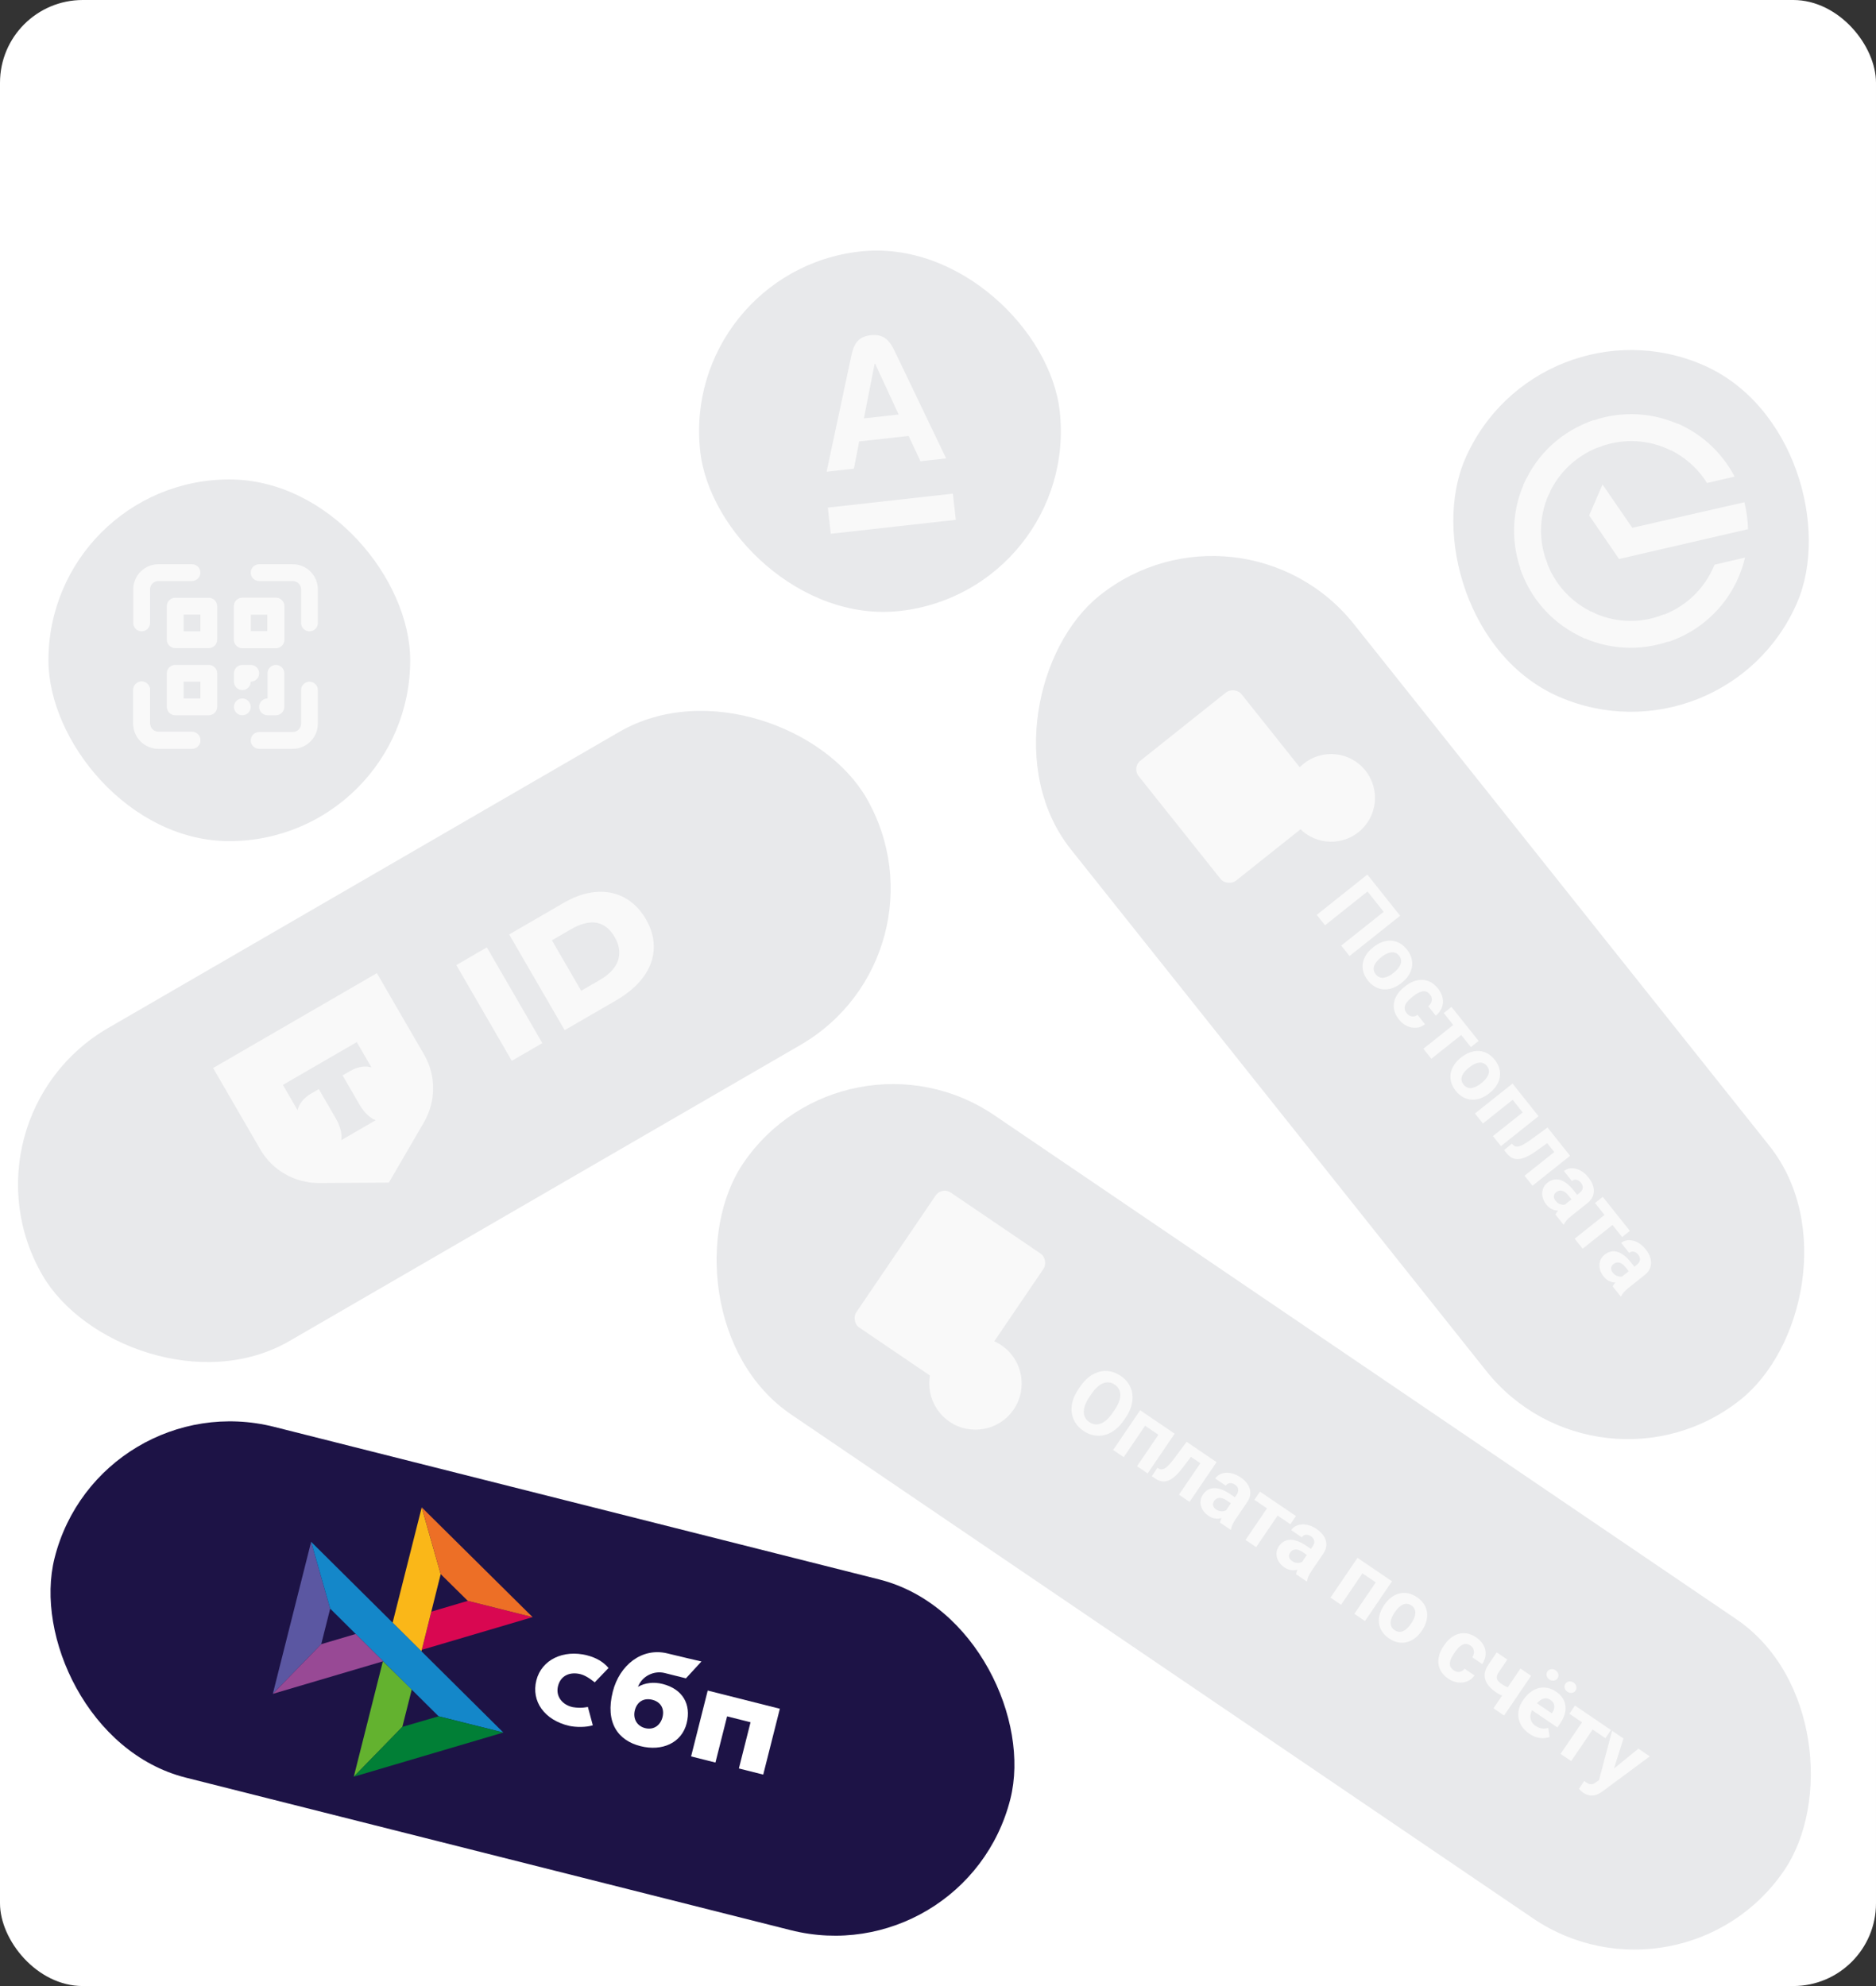 <svg width="544" height="576" viewBox="0 0 544 576" fill="none" xmlns="http://www.w3.org/2000/svg">
<rect x="0" y="0" width="544" height="576" fill="#333333" stroke="none"/>
<g clip-path="url(#clip0_1580_92685)">
<rect width="544" height="576" rx="24" fill="white"/>
<rect x="359.948" y="140" width="298.22" height="104.9" rx="52.45" transform="rotate(51.471 359.948 140)" fill="#E8E9EB"/>
<rect width="44.505" height="38.147" rx="3.179" transform="matrix(-0.623 -0.782 -0.782 0.623 385.75 233.639)" fill="#F9F9F9"/>
<path fill-rule="evenodd" clip-rule="evenodd" d="M357.635 205.075L379.569 232.622C379.749 232.848 379.697 233.19 379.451 233.386L357.07 251.207C356.825 251.403 356.48 251.377 356.299 251.151L334.365 223.604C334.185 223.378 334.237 223.036 334.483 222.841L356.864 205.019C357.109 204.824 357.454 204.849 357.635 205.075ZM380.368 231.986C380.873 232.619 380.726 233.577 380.039 234.123L357.657 251.945C356.971 252.492 356.005 252.421 355.5 251.788L333.566 224.241C333.061 223.607 333.208 222.65 333.895 222.103L356.277 204.281C356.963 203.734 357.929 203.805 358.434 204.439L380.368 231.986Z" fill="#F9F9F9"/>
<path fill-rule="evenodd" clip-rule="evenodd" d="M358.69 234.663C359.695 234.461 360.669 234.024 361.526 233.341C364.105 231.288 364.756 227.71 363.216 224.916L360.254 227.275C360.59 228.412 360.229 229.691 359.244 230.475C359.036 230.641 358.813 230.774 358.581 230.877L358.69 234.663ZM356.44 234.727L356.33 230.942C355.833 230.758 355.379 230.441 355.025 229.997C354.672 229.553 354.465 229.04 354.397 228.516L350.733 227.561C350.593 229.199 351.055 230.892 352.16 232.279C353.265 233.667 354.811 234.496 356.44 234.727ZM351.299 225.382C351.72 224.447 352.365 223.596 353.222 222.913C355.802 220.859 359.436 221.027 361.813 223.154L358.852 225.512C357.818 224.928 356.49 224.993 355.504 225.778C355.295 225.944 355.115 226.132 354.963 226.336L351.299 225.382ZM350.328 233.738C353.426 237.629 359.093 238.272 362.984 235.173C366.876 232.075 367.519 226.408 364.42 222.517C361.321 218.625 355.655 217.983 351.763 221.081C347.872 224.18 347.229 229.846 350.328 233.738Z" fill="#F9F9F9"/>
<rect x="352.8" y="205.017" width="4.768" height="3.179" rx="0.795" transform="rotate(51.471 352.8 205.017)" fill="#F9F9F9"/>
<rect x="337.879" y="216.899" width="4.768" height="3.179" rx="0.795" transform="rotate(51.471 337.879 216.899)" fill="#F9F9F9"/>
<circle cx="386.003" cy="231.406" r="12.716" transform="rotate(51.471 386.003 231.406)" fill="#F9F9F9"/>
<path fill-rule="evenodd" clip-rule="evenodd" d="M394.249 234.662C394.14 235.225 393.593 235.628 393.027 235.563L379.998 234.071L380.939 225.687C381.003 225.122 381.519 224.679 382.092 224.698C382.664 224.718 383.077 225.193 383.013 225.759L382.284 232.251L393.422 233.526C393.988 233.591 394.358 234.099 394.249 234.662Z" fill="#F9F9F9"/>
<path d="M406.01 265.588L391.339 277.27L388.932 274.247L401.235 264.451L396.541 258.556L384.239 268.353L381.832 265.33L396.502 253.648L406.01 265.588ZM398.104 274.806L398.315 274.638C399.115 274.001 399.941 273.53 400.795 273.223C401.655 272.911 402.508 272.776 403.352 272.817C404.197 272.858 405.011 273.087 405.795 273.506C406.585 273.92 407.309 274.54 407.967 275.366C408.625 276.192 409.07 277.04 409.301 277.909C409.539 278.774 409.583 279.622 409.434 280.454C409.29 281.294 408.97 282.097 408.473 282.866C407.983 283.629 407.339 284.329 406.539 284.966L406.328 285.134C405.535 285.765 404.708 286.237 403.848 286.549C402.995 286.855 402.139 286.987 401.282 286.945C400.438 286.904 399.624 286.675 398.84 286.256C398.056 285.837 397.336 285.214 396.678 284.388C396.02 283.562 395.572 282.717 395.334 281.852C395.101 280.995 395.057 280.147 395.201 279.308C395.357 278.47 395.68 277.669 396.17 276.906C396.666 276.137 397.311 275.437 398.104 274.806ZM400.626 277.54L400.414 277.708C399.958 278.072 399.563 278.452 399.231 278.848C398.899 279.244 398.651 279.65 398.488 280.065C398.337 280.482 398.292 280.902 398.354 281.324C398.416 281.747 398.613 282.166 398.945 282.583C399.266 282.986 399.625 283.265 400.023 283.42C400.421 283.575 400.837 283.622 401.272 283.562C401.713 283.496 402.164 283.345 402.625 283.11C403.091 282.882 403.552 282.586 404.009 282.222L404.22 282.054C404.664 281.701 405.046 281.325 405.366 280.928C405.698 280.532 405.943 280.123 406.101 279.7C406.271 279.28 406.328 278.855 406.272 278.428C406.217 278 406.026 277.581 405.7 277.171C405.374 276.761 405.008 276.481 404.604 276.332C404.204 276.189 403.778 276.149 403.325 276.214C402.883 276.28 402.432 276.431 401.972 276.666C401.518 276.895 401.069 277.187 400.626 277.54ZM407.895 293.823C408.179 294.179 408.497 294.441 408.851 294.61C409.211 294.773 409.577 294.832 409.949 294.789C410.332 294.747 410.698 294.593 411.046 294.327L413.22 297.057C412.449 297.661 411.604 297.999 410.685 298.072C409.773 298.139 408.876 297.97 407.993 297.565C407.117 297.154 406.345 296.528 405.676 295.689C405.002 294.842 404.555 293.991 404.334 293.135C404.119 292.285 404.094 291.455 404.259 290.642C404.432 289.825 404.767 289.047 405.266 288.309C405.772 287.566 406.408 286.89 407.174 286.28L407.466 286.047C408.239 285.432 409.04 284.964 409.871 284.643C410.709 284.316 411.542 284.163 412.371 284.184C413.206 284.199 414.014 284.407 414.793 284.807C415.573 285.207 416.297 285.827 416.965 286.666C417.677 287.56 418.129 288.479 418.321 289.423C418.519 290.374 418.451 291.296 418.117 292.187C417.796 293.079 417.205 293.874 416.344 294.57L414.17 291.84C414.527 291.544 414.795 291.205 414.973 290.822C415.156 290.445 415.225 290.05 415.18 289.635C415.148 289.222 414.974 288.817 414.658 288.421C414.321 287.998 413.955 287.724 413.56 287.6C413.171 287.47 412.763 287.455 412.337 287.553C411.917 287.646 411.488 287.817 411.05 288.067C410.625 288.318 410.2 288.612 409.777 288.949L409.485 289.182C409.062 289.519 408.676 289.869 408.33 290.233C407.983 290.597 407.717 290.973 407.533 291.362C407.353 291.757 407.283 292.159 407.323 292.566C407.362 292.974 407.553 293.393 407.895 293.823ZM425.971 298.389L415.068 307.07L412.75 304.158L423.652 295.477L425.971 298.389ZM428.763 301.896L426.516 303.685L418.653 293.81L420.9 292.021L428.763 301.896ZM423.574 306.793L423.786 306.625C424.585 305.988 425.411 305.517 426.265 305.21C427.125 304.898 427.978 304.763 428.823 304.804C429.667 304.845 430.482 305.074 431.265 305.493C432.055 305.907 432.78 306.527 433.437 307.353C434.095 308.179 434.54 309.027 434.771 309.896C435.009 310.761 435.054 311.609 434.904 312.441C434.76 313.281 434.44 314.084 433.943 314.853C433.453 315.616 432.809 316.316 432.009 316.953L431.798 317.121C431.005 317.752 430.179 318.224 429.318 318.536C428.465 318.842 427.61 318.974 426.753 318.932C425.908 318.891 425.094 318.662 424.31 318.243C423.527 317.824 422.806 317.201 422.148 316.375C421.49 315.549 421.042 314.704 420.804 313.839C420.571 312.982 420.527 312.134 420.671 311.295C420.827 310.457 421.15 309.656 421.64 308.893C422.137 308.124 422.781 307.424 423.574 306.793ZM426.096 309.527L425.885 309.695C425.428 310.059 425.034 310.439 424.701 310.835C424.369 311.231 424.122 311.637 423.958 312.052C423.807 312.469 423.763 312.889 423.825 313.311C423.887 313.734 424.084 314.153 424.415 314.57C424.736 314.973 425.096 315.252 425.494 315.407C425.891 315.562 426.308 315.609 426.742 315.549C427.184 315.483 427.635 315.332 428.095 315.097C428.561 314.869 429.022 314.573 429.479 314.209L429.691 314.041C430.134 313.688 430.516 313.312 430.836 312.915C431.168 312.519 431.413 312.11 431.571 311.687C431.741 311.267 431.798 310.842 431.743 310.415C431.687 309.987 431.497 309.568 431.17 309.158C430.844 308.748 430.479 308.469 430.074 308.319C429.675 308.176 429.248 308.136 428.795 308.201C428.353 308.267 427.903 308.418 427.442 308.653C426.988 308.882 426.54 309.174 426.096 309.527ZM444.457 321.605L442.179 323.418L437.975 318.138L440.252 316.325L444.457 321.605ZM440.918 317.161L430.016 325.842L427.705 322.941L438.608 314.259L440.918 317.161ZM446.141 323.721L435.239 332.402L432.92 329.49L443.823 320.809L446.141 323.721ZM453.599 333.087L451.322 334.9L447.054 329.54L449.331 327.726L453.599 333.087ZM455.292 335.213L444.39 343.894L442.079 340.992L452.981 332.311L455.292 335.213ZM448.753 327.001L451.024 329.852L445.29 333.941C444.472 334.526 443.713 334.993 443.013 335.342C442.314 335.69 441.667 335.925 441.073 336.047C440.484 336.176 439.937 336.2 439.433 336.118C438.941 336.038 438.479 335.851 438.048 335.558C437.623 335.271 437.225 334.896 436.856 334.433L436.15 333.546L438.413 331.694L438.75 332.035C438.942 332.234 439.152 332.374 439.381 332.455C439.622 332.537 439.886 332.558 440.171 332.517C440.469 332.477 440.801 332.378 441.168 332.218C441.541 332.052 441.955 331.827 442.408 331.542C442.868 331.265 443.377 330.919 443.938 330.506L448.753 327.001ZM453.159 349.861L458.016 345.994C458.365 345.716 458.618 345.421 458.776 345.109C458.94 344.791 458.997 344.455 458.945 344.101C458.899 343.754 458.726 343.392 458.427 343.016C458.17 342.693 457.891 342.46 457.589 342.316C457.295 342.166 456.992 342.111 456.683 342.149C456.379 342.182 456.09 342.308 455.815 342.527L453.504 339.625C453.968 339.256 454.493 339.013 455.081 338.897C455.668 338.78 456.283 338.801 456.925 338.959C457.574 339.112 458.214 339.399 458.844 339.818C459.48 340.245 460.079 340.811 460.641 341.516C461.315 342.363 461.773 343.227 462.015 344.11C462.257 344.993 462.246 345.847 461.981 346.673C461.721 347.505 461.169 348.258 460.322 348.932L455.657 352.647C455.059 353.123 454.598 353.55 454.274 353.929C453.957 354.303 453.713 354.672 453.543 355.038L453.372 355.174L451.037 352.242C451.221 351.866 451.504 351.464 451.889 351.037C452.286 350.612 452.709 350.22 453.159 349.861ZM457.645 346.914L456.019 348.242L454.727 346.62C454.422 346.237 454.114 345.94 453.802 345.727C453.49 345.514 453.181 345.382 452.876 345.329C452.577 345.27 452.288 345.28 452.011 345.359C451.738 345.444 451.478 345.586 451.229 345.783C450.981 345.981 450.801 346.218 450.69 346.492C450.586 346.762 450.563 347.049 450.62 347.355C450.684 347.656 450.831 347.95 451.061 348.239C451.408 348.676 451.798 348.986 452.229 349.169C452.661 349.353 453.073 349.43 453.468 349.401C453.867 349.379 454.184 349.281 454.418 349.106L453.798 350.85C453.437 350.962 453.034 351.042 452.589 351.089C452.149 351.143 451.686 351.133 451.199 351.06C450.719 350.981 450.237 350.81 449.754 350.547C449.277 350.28 448.822 349.874 448.389 349.329C447.838 348.638 447.475 347.9 447.301 347.116C447.14 346.334 447.173 345.583 447.401 344.864C447.641 344.145 448.077 343.535 448.709 343.032C449.28 342.577 449.873 342.281 450.487 342.143C451.102 342.005 451.726 342.024 452.36 342.199C453.006 342.377 453.657 342.719 454.315 343.228C454.979 343.731 455.642 344.399 456.305 345.232L457.645 346.914ZM469.839 353.481L458.936 362.162L456.618 359.25L467.52 350.569L469.839 353.481ZM472.631 356.987L470.384 358.777L462.521 348.902L464.768 347.113L472.631 356.987ZM469.759 370.709L474.616 366.842C474.965 366.564 475.219 366.269 475.376 365.956C475.541 365.639 475.597 365.303 475.546 364.949C475.499 364.602 475.327 364.24 475.027 363.864C474.77 363.541 474.491 363.308 474.19 363.164C473.895 363.014 473.593 362.959 473.283 362.997C472.98 363.03 472.691 363.156 472.415 363.375L470.105 360.473C470.568 360.104 471.094 359.861 471.681 359.744C472.269 359.628 472.884 359.649 473.526 359.807C474.174 359.96 474.814 360.246 475.445 360.666C476.081 361.093 476.68 361.659 477.241 362.364C477.915 363.21 478.373 364.075 478.615 364.958C478.857 365.841 478.846 366.695 478.581 367.521C478.322 368.353 477.769 369.106 476.923 369.78L472.257 373.495C471.66 373.971 471.199 374.398 470.875 374.777C470.557 375.15 470.314 375.52 470.144 375.886L469.973 376.022L467.638 373.09C467.821 372.713 468.105 372.312 468.489 371.885C468.886 371.459 469.309 371.067 469.759 370.709ZM474.246 367.762L472.619 369.09L471.328 367.468C471.023 367.085 470.714 366.787 470.402 366.575C470.09 366.362 469.782 366.229 469.476 366.176C469.177 366.118 468.889 366.128 468.611 366.207C468.339 366.292 468.078 366.433 467.83 366.631C467.581 366.829 467.401 367.065 467.291 367.34C467.187 367.609 467.163 367.897 467.22 368.203C467.284 368.503 467.431 368.798 467.661 369.087C468.009 369.524 468.398 369.834 468.83 370.017C469.261 370.2 469.674 370.278 470.068 370.249C470.468 370.227 470.785 370.129 471.018 369.954L470.399 371.698C470.038 371.81 469.635 371.89 469.189 371.937C468.749 371.991 468.286 371.981 467.799 371.907C467.319 371.829 466.838 371.658 466.354 371.395C465.877 371.127 465.422 370.721 464.989 370.177C464.438 369.485 464.076 368.748 463.902 367.964C463.74 367.182 463.773 366.431 464.002 365.711C464.242 364.993 464.678 364.382 465.309 363.88C465.88 363.425 466.473 363.129 467.087 362.991C467.702 362.853 468.326 362.871 468.96 363.047C469.606 363.224 470.258 363.567 470.915 364.076C471.579 364.579 472.243 365.247 472.906 366.08L474.246 367.762Z" fill="#F9F9F9"/>
<g clip-path="url(#clip1_1580_92685)">
<rect x="-14" y="324.431" width="276.114" height="104.905" rx="52.452" transform="rotate(-30.09 -14 324.431)" fill="#E8E9EB"/>
<path d="M61.797 309.753L109.288 282.235L122.98 305.864C126.49 311.922 126.465 319.416 122.921 325.516L112.767 342.979L92.567 343.104C85.506 343.149 78.999 339.441 75.489 333.383L61.797 309.753Z" fill="#F9F9F9"/>
<path fill-rule="evenodd" clip-rule="evenodd" d="M82.034 314.641L86.291 321.988C86.65 320.26 88.048 318.425 90.16 317.201L92.453 315.872L97.405 324.418C98.723 326.693 99.251 329.042 98.959 330.676L108.94 324.892C107.384 324.33 105.609 322.704 104.294 320.435L99.343 311.89L101.635 310.561C103.748 309.337 106.042 309.033 107.713 309.584L103.456 302.238L82.031 314.652L82.034 314.641Z" fill="#E8E9EB"/>
<path d="M157.264 302.532L141.174 274.763L132.321 279.893L148.411 307.661L157.264 302.532Z" fill="#F9F9F9"/>
<path d="M178.598 290.168C189.799 283.678 191.926 274.573 187.296 266.583C182.666 258.592 173.702 255.913 163.45 261.854L147.65 271.009L163.74 298.778L178.605 290.164L178.598 290.168ZM165.466 269.565C171.541 266.045 175.633 267.262 178.27 271.813C180.704 276.014 180.034 280.686 173.952 284.21L168.529 287.353L160.043 272.708L165.466 269.565Z" fill="#F9F9F9"/>
</g>
<rect x="28.655" y="401" width="285.834" height="104.905" rx="52.452" transform="rotate(14.156 28.655 401)" fill="#1D1346"/>
<g clip-path="url(#clip2_1580_92685)">
<path d="M226.138 495.579L221.32 514.677L214.26 512.896L217.64 499.499L210.843 497.784L207.463 511.181L200.403 509.4L205.222 490.301L226.138 495.578L226.138 495.579Z" fill="white"/>
<path fill-rule="evenodd" clip-rule="evenodd" d="M185.729 506.423C192.048 508.018 197.685 505.459 199.117 499.784C200.503 494.292 197.94 489.853 192.153 488.393C189.483 487.719 187.05 488.071 184.995 489.219C186.208 486.081 189.64 484.432 192.761 485.219C193.482 485.401 198.908 486.758 198.908 486.758L203.405 481.863C203.405 481.863 196.558 480.295 193.393 479.496C186.13 477.793 179.644 482.911 177.698 490.624C175.431 499.609 179.195 504.775 185.729 506.423ZM189.161 492.979C191.508 493.571 192.759 495.471 192.116 498.018C191.538 500.31 189.616 501.833 187.087 501.201C184.669 500.591 183.484 498.431 184.089 496.034C184.731 493.487 186.744 492.369 189.161 492.979Z" fill="white"/>
<path d="M170.469 495.046C170.469 495.046 168.568 495.553 166.033 495.101C163.15 494.461 161.04 492.071 161.823 488.967C162.587 485.941 165.275 484.774 168.365 485.553C170.26 486.031 172.447 487.932 172.447 487.932C172.447 487.932 175.102 485.144 176.462 483.757C175.044 482.044 172.902 480.761 170.207 480.081C163.404 478.365 157.054 481.32 155.535 487.34C153.997 493.437 157.894 498.872 165.045 500.541C167.053 500.972 169.969 500.989 171.904 500.373L170.469 495.046Z" fill="white"/>
<path d="M90.224 447.161L95.75 466.54L93.148 476.854L79.109 491.261L90.224 447.161Z" fill="#5B57A2"/>
<path d="M125.107 467.403L135.653 464.285L154.437 469.006L122.308 478.497L125.107 467.403Z" fill="#D90751"/>
<path d="M127.791 456.532L122.195 478.932L113.849 470.629L122.292 437.166L127.791 456.532Z" fill="#FAB718"/>
<path d="M154.434 469.004L135.65 464.283L127.791 456.532L122.292 437.166L154.434 469.004Z" fill="#ED6F26"/>
<path d="M116.668 500.837L119.408 489.976L111.035 481.784L102.589 515.282L116.668 500.837Z" fill="#63B22F"/>
<path d="M127.185 497.764L95.75 466.54L90.224 447.161L145.953 502.476L127.185 497.764Z" fill="#1487C9"/>
<path d="M102.594 515.283L116.672 500.837L127.184 497.763L145.952 502.475L102.594 515.283Z" fill="#017F36"/>
<path d="M79.109 491.259L111.12 481.804L103.157 473.891L93.148 476.851L79.109 491.259Z" fill="#984995"/>
</g>
<rect x="244.988" y="294" width="364.928" height="104.9" rx="52.45" transform="rotate(34.188 244.988 294)" fill="#E8E9EB"/>
<g clip-path="url(#clip3_1580_92685)">
<rect x="273.091" y="344.103" width="37.829" height="47.286" rx="3.152" transform="rotate(34.188 273.091 344.103)" fill="#F9F9F9"/>
<rect x="273.46" y="351.976" width="14.186" height="3.152" rx="1.576" transform="rotate(34.188 273.46 351.976)" fill="#F9F9F9"/>
<rect x="271.589" y="365.949" width="17.338" height="3.152" rx="1.576" transform="rotate(34.188 271.589 365.949)" fill="#F9F9F9"/>
<rect x="266.153" y="362.256" width="3.152" height="3.152" rx="1.576" transform="rotate(34.188 266.153 362.256)" fill="#F9F9F9"/>
<rect x="267.161" y="372.468" width="18.915" height="3.152" rx="1.576" transform="rotate(34.188 267.161 372.468)" fill="#F9F9F9"/>
<rect x="261.724" y="368.775" width="3.152" height="3.152" rx="1.576" transform="rotate(34.188 261.724 368.775)" fill="#F9F9F9"/>
<rect x="257.315" y="375.267" width="3.152" height="3.152" rx="1.576" transform="rotate(34.188 257.315 375.267)" fill="#F9F9F9"/>
<rect x="262.733" y="378.988" width="12.61" height="3.152" rx="1.576" transform="rotate(34.188 262.733 378.988)" fill="#F9F9F9"/>
<circle cx="282.868" cy="401.24" r="13.398" transform="rotate(34.188 282.868 401.24)" fill="#F9F9F9"/>
<path d="M283.108 403.309C285.131 404.683 287.369 404.433 288.552 402.692C289.734 400.95 289.117 398.816 287.094 397.442L283.211 394.804C283.054 394.697 282.851 394.72 282.76 394.855L279.9 399.065L278.664 398.225C278.507 398.118 278.305 398.141 278.213 398.276L277.585 399.2C277.493 399.335 277.547 399.531 277.704 399.638L278.94 400.478L278.497 401.13L277.261 400.29C277.104 400.183 276.902 400.206 276.81 400.341L276.257 401.156C276.165 401.291 276.218 401.487 276.376 401.594L277.612 402.434L276.892 403.493C276.8 403.628 276.854 403.824 277.011 403.931L278.403 404.877C278.561 404.984 278.763 404.961 278.854 404.826L279.574 403.766L283.411 406.373C283.569 406.48 283.771 406.457 283.862 406.322L284.416 405.507C284.508 405.372 284.454 405.176 284.297 405.069L280.46 402.463L280.903 401.811L283.108 403.309ZM283.937 397.344L285.808 398.615C286.918 399.369 287.185 400.417 286.559 401.338C285.925 402.272 284.844 402.423 283.703 401.648L281.862 400.398L283.937 397.344Z" fill="#F9F9F9"/>
</g>
<path d="M326.424 411.136L325.925 411.871C325.124 413.05 324.245 414 323.289 414.721C322.332 415.441 321.338 415.934 320.307 416.199C319.281 416.456 318.244 416.484 317.198 416.282C316.159 416.085 315.15 415.654 314.169 414.988C313.196 414.327 312.423 413.547 311.85 412.649C311.284 411.756 310.928 410.782 310.782 409.728C310.641 408.667 310.726 407.557 311.036 406.397C311.353 405.243 311.912 404.076 312.713 402.897L313.213 402.162C314.018 400.975 314.897 400.026 315.849 399.312C316.805 398.592 317.799 398.099 318.83 397.834C319.869 397.574 320.907 397.543 321.946 397.74C322.993 397.942 324.002 398.373 324.975 399.034C325.956 399.7 326.729 400.48 327.295 401.373C327.868 402.271 328.222 403.248 328.356 404.304C328.496 405.365 328.408 406.473 328.091 407.628C327.786 408.781 327.23 409.95 326.424 411.136ZM322.697 409.678L323.21 408.922C323.77 408.098 324.188 407.323 324.463 406.596C324.739 405.87 324.875 405.195 324.874 404.571C324.872 403.947 324.734 403.386 324.46 402.888C324.19 402.383 323.785 401.947 323.246 401.581C322.706 401.214 322.152 400.998 321.583 400.934C321.026 400.867 320.457 400.948 319.877 401.176C319.303 401.409 318.729 401.788 318.156 402.312C317.582 402.835 317.015 403.509 316.455 404.333L315.942 405.09C315.387 405.907 314.969 406.682 314.689 407.415C314.413 408.142 314.274 408.82 314.271 409.451C314.273 410.075 314.408 410.64 314.678 411.145C314.947 411.65 315.352 412.085 315.892 412.452C316.432 412.819 316.986 413.034 317.555 413.099C318.123 413.163 318.694 413.079 319.268 412.846C319.846 412.606 320.423 412.224 320.996 411.7C321.575 411.169 322.142 410.495 322.697 409.678ZM338.388 414.28L336.752 416.688L331.169 412.896L332.805 410.488L338.388 414.28ZM333.689 411.089L325.859 422.617L322.79 420.532L330.621 409.004L333.689 411.089ZM340.626 415.8L332.795 427.328L329.715 425.237L337.546 413.709L340.626 415.8ZM350.529 422.528L348.893 424.935L343.225 421.085L344.861 418.677L350.529 422.528ZM352.777 424.055L344.946 435.583L341.878 433.498L349.709 421.97L352.777 424.055ZM344.094 418.156L347.109 420.204L342.848 425.812C342.241 426.614 341.655 427.285 341.091 427.826C340.527 428.366 339.979 428.783 339.448 429.076C338.923 429.374 338.409 429.559 337.903 429.631C337.409 429.7 336.913 429.659 336.414 429.507C335.923 429.36 335.432 429.12 334.942 428.787L334.004 428.15L335.615 425.71L336.038 425.935C336.28 426.068 336.522 426.139 336.765 426.148C337.02 426.155 337.278 426.097 337.538 425.973C337.811 425.847 338.098 425.653 338.401 425.391C338.708 425.122 339.036 424.784 339.385 424.378C339.741 423.976 340.125 423.495 340.537 422.934L344.094 418.156ZM355.092 438.676L358.581 433.54C358.832 433.171 358.986 432.814 359.044 432.469C359.106 432.117 359.06 431.779 358.906 431.457C358.759 431.139 358.486 430.844 358.088 430.574C357.747 430.343 357.412 430.203 357.081 430.155C356.755 430.099 356.45 430.136 356.166 430.265C355.886 430.386 355.647 430.592 355.449 430.884L352.381 428.799C352.714 428.309 353.143 427.921 353.67 427.635C354.196 427.349 354.79 427.186 355.45 427.147C356.114 427.1 356.81 427.184 357.537 427.397C358.271 427.615 359.011 427.978 359.757 428.485C360.652 429.092 361.346 429.782 361.84 430.553C362.333 431.324 362.576 432.143 362.569 433.01C362.568 433.882 362.264 434.765 361.656 435.66L358.305 440.593C357.876 441.225 357.562 441.77 357.366 442.228C357.174 442.679 357.051 443.105 356.997 443.504L356.874 443.685L353.774 441.579C353.837 441.165 353.989 440.697 354.229 440.176C354.481 439.651 354.769 439.151 355.092 438.676ZM358.501 434.529L357.342 436.28L355.627 435.115C355.222 434.84 354.839 434.647 354.478 434.537C354.117 434.427 353.783 434.391 353.475 434.432C353.172 434.465 352.9 434.56 352.658 434.718C352.423 434.88 352.217 435.092 352.038 435.355C351.859 435.618 351.758 435.897 351.734 436.192C351.715 436.48 351.778 436.762 351.923 437.037C352.073 437.305 352.301 437.543 352.607 437.75C353.068 438.064 353.532 438.244 353.999 438.291C354.465 438.338 354.882 438.289 355.25 438.145C355.626 438.005 355.899 437.817 356.07 437.58L355.997 439.43C355.685 439.644 355.324 439.84 354.913 440.017C354.509 440.199 354.063 440.328 353.577 440.402C353.095 440.469 352.584 440.449 352.045 440.342C351.51 440.228 350.955 439.976 350.379 439.585C349.648 439.088 349.083 438.491 348.684 437.795C348.297 437.096 348.105 436.369 348.11 435.614C348.126 434.857 348.361 434.144 348.814 433.477C349.224 432.873 349.702 432.414 350.248 432.099C350.794 431.785 351.395 431.618 352.053 431.597C352.722 431.574 353.446 431.708 354.225 431.998C355.008 432.281 355.841 432.722 356.721 433.32L358.501 434.529ZM372.094 437.176L364.263 448.705L361.184 446.613L369.015 435.085L372.094 437.176ZM375.802 439.695L374.188 442.071L363.747 434.978L365.361 432.602L375.802 439.695ZM377.137 453.65L380.625 448.515C380.876 448.145 381.03 447.788 381.088 447.443C381.151 447.091 381.105 446.754 380.951 446.431C380.803 446.113 380.531 445.819 380.133 445.549C379.792 445.317 379.456 445.177 379.126 445.129C378.8 445.074 378.495 445.111 378.21 445.239C377.93 445.361 377.692 445.567 377.494 445.858L374.425 443.774C374.758 443.284 375.188 442.896 375.714 442.61C376.241 442.324 376.834 442.161 377.494 442.121C378.159 442.075 378.855 442.158 379.582 442.372C380.316 442.59 381.056 442.953 381.802 443.459C382.697 444.067 383.391 444.757 383.884 445.528C384.378 446.299 384.621 447.118 384.613 447.985C384.613 448.857 384.309 449.74 383.701 450.635L380.35 455.568C379.92 456.2 379.607 456.745 379.41 457.203C379.218 457.654 379.095 458.079 379.042 458.479L378.919 458.66L375.818 456.554C375.881 456.14 376.033 455.672 376.274 455.15C376.526 454.626 376.814 454.126 377.137 453.65ZM380.545 449.504L379.387 451.255L377.671 450.089C377.267 449.814 376.884 449.622 376.523 449.511C376.162 449.401 375.827 449.366 375.52 449.406C375.217 449.439 374.945 449.535 374.703 449.692C374.468 449.854 374.261 450.067 374.083 450.33C373.904 450.593 373.803 450.872 373.779 451.167C373.76 451.455 373.823 451.736 373.968 452.011C374.118 452.279 374.346 452.517 374.651 452.725C375.113 453.038 375.577 453.219 376.043 453.266C376.51 453.312 376.927 453.264 377.295 453.119C377.67 452.98 377.943 452.791 378.114 452.555L378.041 454.405C377.73 454.619 377.368 454.814 376.957 454.992C376.553 455.174 376.108 455.302 375.621 455.377C375.14 455.444 374.629 455.424 374.089 455.317C373.554 455.203 372.999 454.95 372.424 454.559C371.692 454.062 371.127 453.466 370.728 452.769C370.341 452.07 370.15 451.344 370.154 450.589C370.17 449.831 370.405 449.119 370.859 448.451C371.269 447.848 371.747 447.388 372.293 447.074C372.838 446.76 373.44 446.592 374.097 446.572C374.767 446.549 375.491 446.683 376.27 446.973C377.053 447.256 377.885 447.697 378.766 448.295L380.545 449.504ZM401.411 457.091L399.775 459.499L394.192 455.706L395.828 453.298L401.411 457.091ZM396.712 453.899L388.881 465.427L385.813 463.343L393.644 451.815L396.712 453.899ZM403.648 458.611L395.817 470.139L392.738 468.047L400.569 456.519L403.648 458.611ZM401.31 465.618L401.462 465.394C402.036 464.549 402.685 463.853 403.409 463.307C404.138 462.753 404.912 462.37 405.731 462.158C406.549 461.946 407.395 461.924 408.268 462.091C409.145 462.251 410.021 462.628 410.894 463.221C411.768 463.815 412.445 464.492 412.924 465.254C413.408 466.008 413.702 466.805 413.807 467.644C413.919 468.489 413.852 469.351 413.606 470.233C413.365 471.107 412.957 471.967 412.383 472.812L412.231 473.036C411.662 473.874 411.013 474.57 410.284 475.123C409.56 475.669 408.782 476.05 407.952 476.264C407.133 476.476 406.287 476.498 405.415 476.331C404.542 476.164 403.669 475.784 402.795 475.19C401.922 474.597 401.243 473.923 400.759 473.168C400.282 472.419 399.987 471.622 399.876 470.778C399.776 469.932 399.846 469.071 400.087 468.197C400.333 467.315 400.741 466.456 401.31 465.618ZM404.531 467.478L404.379 467.702C404.051 468.185 403.787 468.665 403.587 469.142C403.388 469.619 403.272 470.08 403.24 470.525C403.219 470.968 403.301 471.382 403.486 471.767C403.671 472.152 403.983 472.494 404.424 472.793C404.85 473.083 405.276 473.242 405.702 473.272C406.128 473.302 406.54 473.223 406.937 473.036C407.338 472.842 407.724 472.565 408.094 472.203C408.471 471.847 408.824 471.427 409.152 470.944L409.304 470.721C409.622 470.252 409.875 469.78 410.063 469.305C410.262 468.828 410.375 468.365 410.4 467.915C410.437 467.463 410.366 467.041 410.186 466.648C410.006 466.256 409.699 465.913 409.266 465.619C408.833 465.324 408.401 465.166 407.97 465.143C407.546 465.125 407.127 465.214 406.713 465.411C406.312 465.605 405.926 465.883 405.556 466.244C405.191 466.598 404.849 467.009 404.531 467.478ZM421.525 484.409C421.901 484.665 422.283 484.821 422.671 484.877C423.063 484.925 423.431 484.874 423.773 484.722C424.126 484.568 424.43 484.312 424.683 483.955L427.57 485.916C427.013 486.721 426.307 487.295 425.451 487.637C424.601 487.973 423.693 488.078 422.73 487.953C421.771 487.821 420.848 487.453 419.96 486.85C419.065 486.242 418.385 485.562 417.92 484.81C417.462 484.063 417.192 483.277 417.108 482.453C417.03 481.621 417.119 480.779 417.377 479.926C417.639 479.066 418.045 478.231 418.595 477.421L418.805 477.112C419.36 476.295 419.986 475.61 420.684 475.057C421.387 474.496 422.137 474.102 422.934 473.876C423.737 473.642 424.569 473.601 425.433 473.751C426.296 473.901 427.171 474.278 428.059 474.881C429.004 475.523 429.708 476.266 430.173 477.111C430.644 477.961 430.853 478.86 430.799 479.81C430.758 480.758 430.429 481.692 429.814 482.613L426.927 480.652C427.18 480.263 427.335 479.86 427.391 479.441C427.454 479.027 427.403 478.629 427.237 478.247C427.083 477.862 426.797 477.527 426.378 477.242C425.93 476.938 425.499 476.786 425.085 476.785C424.675 476.776 424.281 476.882 423.903 477.103C423.53 477.317 423.171 477.608 422.827 477.976C422.495 478.342 422.178 478.749 421.874 479.197L421.664 479.506C421.36 479.953 421.096 480.402 420.873 480.853C420.65 481.303 420.508 481.742 420.447 482.167C420.394 482.598 420.446 483.002 420.605 483.38C420.763 483.757 421.07 484.101 421.525 484.409ZM443.987 486.012L436.156 497.54L433.077 495.449L440.908 483.921L443.987 486.012ZM439.187 489.961L437.559 492.358C437.242 492.32 436.863 492.228 436.421 492.084C435.98 491.94 435.531 491.76 435.076 491.544C434.632 491.325 434.236 491.098 433.888 490.862C432.78 490.109 431.932 489.31 431.344 488.464C430.763 487.623 430.482 486.731 430.499 485.788C430.517 484.845 430.873 483.862 431.568 482.839L434.022 479.227L437.09 481.312L434.637 484.924C434.284 485.442 434.085 485.904 434.039 486.308C433.997 486.706 434.099 487.076 434.343 487.418C434.6 487.759 434.991 488.107 435.517 488.464C435.886 488.715 436.264 488.931 436.651 489.11C437.038 489.29 437.439 489.448 437.854 489.585C438.27 489.722 438.714 489.847 439.187 489.961ZM443.464 502.816C442.569 502.208 441.863 501.521 441.346 500.754C440.833 499.981 440.502 499.169 440.353 498.32C440.21 497.476 440.236 496.627 440.432 495.774C440.632 494.913 440.993 494.099 441.514 493.332L441.804 492.906C442.397 492.033 443.064 491.318 443.805 490.762C444.546 490.207 445.328 489.819 446.151 489.6C446.982 489.386 447.828 489.363 448.688 489.533C449.554 489.695 450.406 490.061 451.244 490.63C452.061 491.185 452.694 491.812 453.142 492.512C453.591 493.211 453.86 493.954 453.948 494.741C454.044 495.532 453.965 496.351 453.713 497.197C453.465 498.035 453.054 498.877 452.48 499.722L451.611 501.001L442.448 494.777L443.838 492.731L449.985 496.907L450.145 496.673C450.434 496.246 450.614 495.813 450.685 495.373C450.767 494.931 450.723 494.507 450.553 494.1C450.382 493.694 450.059 493.329 449.583 493.006C449.179 492.731 448.77 492.583 448.358 492.563C447.947 492.543 447.54 492.63 447.138 492.824C446.743 493.023 446.353 493.308 445.966 493.678C445.591 494.047 445.23 494.486 444.883 494.998L444.593 495.424C444.28 495.886 444.054 496.355 443.916 496.833C443.786 497.315 443.745 497.78 443.794 498.229C443.849 498.682 443.998 499.104 444.24 499.497C444.489 499.895 444.837 500.245 445.285 500.549C445.839 500.926 446.426 501.169 447.047 501.279C447.679 501.387 448.319 501.339 448.966 501.135L449.358 503.768C448.88 503.952 448.323 504.061 447.687 504.096C447.058 504.136 446.382 504.061 445.659 503.871C444.942 503.675 444.21 503.323 443.464 502.816ZM448.715 484.771C448.966 484.402 449.317 484.183 449.768 484.116C450.231 484.046 450.668 484.151 451.08 484.431C451.506 484.72 451.768 485.09 451.867 485.541C451.97 485.985 451.896 486.392 451.645 486.761C451.395 487.131 451.044 487.349 450.593 487.417C450.142 487.484 449.704 487.373 449.278 487.084C448.866 486.804 448.605 486.44 448.494 485.991C448.391 485.547 448.465 485.14 448.715 484.771ZM453.94 488.335C454.195 487.959 454.549 487.737 454.999 487.669C455.45 487.602 455.885 487.71 456.304 487.995C456.723 488.28 456.984 488.644 457.088 489.088C457.198 489.537 457.125 489.949 456.87 490.326C456.619 490.695 456.264 490.911 455.806 490.974C455.361 491.034 454.928 490.922 454.509 490.637C454.09 490.353 453.826 489.992 453.718 489.555C453.615 489.111 453.689 488.705 453.94 488.335ZM463.443 499.228L455.612 510.756L452.532 508.665L460.363 497.137L463.443 499.228ZM467.15 501.747L465.536 504.123L455.095 497.03L456.709 494.654L467.15 501.747ZM465.098 515.301L475.104 507.15L478.396 509.386L464.751 519.503C464.454 519.726 464.107 519.947 463.709 520.165C463.319 520.388 462.881 520.552 462.394 520.658C461.909 520.775 461.389 520.785 460.832 520.687C460.283 520.594 459.703 520.34 459.092 519.925C458.801 519.727 458.575 519.548 458.414 519.387C458.254 519.226 458.068 519.027 457.855 518.789L459.382 516.541C459.46 516.594 459.542 516.65 459.627 516.707C459.708 516.772 459.787 516.831 459.865 516.885C460.27 517.16 460.632 517.338 460.95 517.419C461.269 517.5 461.571 517.498 461.858 517.413C462.139 517.334 462.428 517.177 462.723 516.942L465.098 515.301ZM470.768 504.204L467.597 514.258L465.827 517.804L463.587 516.61L467.476 501.968L470.768 504.204Z" fill="#F9F9F9"/>
<rect x="14.049" y="139.049" width="104.9" height="104.9" rx="52.45" fill="#E8E9EB"/>
<path d="M55.673 212.307H45.939C45.294 212.307 44.675 212.051 44.219 211.594C43.762 211.138 43.506 210.519 43.506 209.874V200.14C43.506 199.495 43.25 198.876 42.793 198.419C42.337 197.963 41.718 197.707 41.073 197.707C40.427 197.707 39.808 197.963 39.352 198.419C38.896 198.876 38.639 199.495 38.639 200.14V209.874C38.639 211.81 39.408 213.667 40.777 215.036C42.146 216.405 44.003 217.174 45.939 217.174H55.673C56.318 217.174 56.937 216.917 57.394 216.461C57.85 216.005 58.106 215.386 58.106 214.74C58.106 214.095 57.85 213.476 57.394 213.02C56.937 212.563 56.318 212.307 55.673 212.307ZM89.74 197.707C89.095 197.707 88.476 197.963 88.02 198.419C87.564 198.876 87.307 199.495 87.307 200.14V209.874C87.307 210.519 87.051 211.138 86.594 211.594C86.138 212.051 85.519 212.307 84.874 212.307H75.14C74.495 212.307 73.876 212.563 73.419 213.02C72.963 213.476 72.707 214.095 72.707 214.74C72.707 215.386 72.963 216.005 73.419 216.461C73.876 216.917 74.495 217.174 75.14 217.174H84.874C86.81 217.174 88.667 216.405 90.036 215.036C91.405 213.667 92.174 211.81 92.174 209.874V200.14C92.174 199.495 91.918 198.876 91.461 198.419C91.005 197.963 90.386 197.707 89.74 197.707ZM84.874 163.639H75.14C74.495 163.639 73.876 163.896 73.419 164.352C72.963 164.808 72.707 165.427 72.707 166.073C72.707 166.718 72.963 167.337 73.419 167.793C73.876 168.25 74.495 168.506 75.14 168.506H84.874C85.519 168.506 86.138 168.762 86.594 169.219C87.051 169.675 87.307 170.294 87.307 170.939V180.673C87.307 181.318 87.564 181.937 88.02 182.394C88.476 182.85 89.095 183.106 89.74 183.106C90.386 183.106 91.005 182.85 91.461 182.394C91.918 181.937 92.174 181.318 92.174 180.673V170.939C92.174 169.003 91.405 167.146 90.036 165.777C88.667 164.408 86.81 163.639 84.874 163.639ZM41.073 183.106C41.718 183.106 42.337 182.85 42.793 182.394C43.25 181.937 43.506 181.318 43.506 180.673V170.939C43.506 170.294 43.762 169.675 44.219 169.219C44.675 168.762 45.294 168.506 45.939 168.506H55.673C56.318 168.506 56.937 168.25 57.394 167.793C57.85 167.337 58.106 166.718 58.106 166.073C58.106 165.427 57.85 164.808 57.394 164.352C56.937 163.896 56.318 163.639 55.673 163.639H45.939C44.003 163.639 42.146 164.408 40.777 165.777C39.408 167.146 38.639 169.003 38.639 170.939V180.673C38.639 181.318 38.896 181.937 39.352 182.394C39.808 182.85 40.427 183.106 41.073 183.106ZM60.54 173.373H50.806C50.161 173.373 49.542 173.629 49.086 174.085C48.629 174.542 48.373 175.161 48.373 175.806V185.54C48.373 186.185 48.629 186.804 49.086 187.26C49.542 187.717 50.161 187.973 50.806 187.973H60.54C61.185 187.973 61.804 187.717 62.26 187.26C62.717 186.804 62.973 186.185 62.973 185.54V175.806C62.973 175.161 62.717 174.542 62.26 174.085C61.804 173.629 61.185 173.373 60.54 173.373ZM58.106 183.106H53.24V178.24H58.106V183.106ZM70.273 187.973H80.007C80.652 187.973 81.271 187.717 81.728 187.26C82.184 186.804 82.44 186.185 82.44 185.54V175.806C82.44 175.161 82.184 174.542 81.728 174.085C81.271 173.629 80.652 173.373 80.007 173.373H70.273C69.628 173.373 69.009 173.629 68.553 174.085C68.096 174.542 67.84 175.161 67.84 175.806V185.54C67.84 186.185 68.096 186.804 68.553 187.26C69.009 187.717 69.628 187.973 70.273 187.973ZM72.707 178.24H77.573V183.106H72.707V178.24ZM60.54 192.84H50.806C50.161 192.84 49.542 193.096 49.086 193.553C48.629 194.009 48.373 194.628 48.373 195.273V205.007C48.373 205.652 48.629 206.271 49.086 206.728C49.542 207.184 50.161 207.44 50.806 207.44H60.54C61.185 207.44 61.804 207.184 62.26 206.728C62.717 206.271 62.973 205.652 62.973 205.007V195.273C62.973 194.628 62.717 194.009 62.26 193.553C61.804 193.096 61.185 192.84 60.54 192.84ZM58.106 202.573H53.24V197.707H58.106V202.573ZM70.273 200.14C70.919 200.14 71.538 199.884 71.994 199.427C72.45 198.971 72.707 198.352 72.707 197.707C73.352 197.707 73.971 197.45 74.427 196.994C74.884 196.538 75.14 195.919 75.14 195.273C75.14 194.628 74.884 194.009 74.427 193.553C73.971 193.096 73.352 192.84 72.707 192.84H70.273C69.628 192.84 69.009 193.096 68.553 193.553C68.096 194.009 67.84 194.628 67.84 195.273V197.707C67.84 198.352 68.096 198.971 68.553 199.427C69.009 199.884 69.628 200.14 70.273 200.14ZM80.007 192.84C79.362 192.84 78.743 193.096 78.286 193.553C77.83 194.009 77.573 194.628 77.573 195.273V202.573C76.928 202.573 76.309 202.83 75.853 203.286C75.397 203.743 75.14 204.361 75.14 205.007C75.14 205.652 75.397 206.271 75.853 206.728C76.309 207.184 76.928 207.44 77.573 207.44H80.007C80.652 207.44 81.271 207.184 81.728 206.728C82.184 206.271 82.44 205.652 82.44 205.007V195.273C82.44 194.628 82.184 194.009 81.728 193.553C81.271 193.096 80.652 192.84 80.007 192.84ZM70.273 202.573C69.792 202.573 69.322 202.716 68.921 202.984C68.521 203.251 68.209 203.631 68.025 204.076C67.841 204.52 67.793 205.01 67.887 205.482C67.981 205.954 68.212 206.387 68.553 206.728C68.893 207.068 69.327 207.3 69.799 207.394C70.271 207.487 70.76 207.439 71.205 207.255C71.649 207.071 72.029 206.759 72.297 206.359C72.564 205.959 72.707 205.488 72.707 205.007C72.707 204.361 72.45 203.743 71.994 203.286C71.538 202.83 70.919 202.573 70.273 202.573Z" fill="#F9F9F9"/>
<path fill-rule="evenodd" clip-rule="evenodd" d="M70.274 187.973H80.008C80.653 187.973 81.272 187.717 81.729 187.26C82.185 186.804 82.441 186.185 82.441 185.54V175.806C82.441 175.161 82.185 174.542 81.729 174.085C81.272 173.629 80.653 173.373 80.008 173.373H70.274C69.629 173.373 69.01 173.629 68.554 174.085C68.097 174.542 67.841 175.161 67.841 175.806V185.54C67.841 186.185 68.097 186.804 68.554 187.26C69.01 187.717 69.629 187.973 70.274 187.973ZM77.575 178.239H72.708V183.106H77.575V178.239Z" fill="#F9F9F9"/>
<path d="M42.793 198.335C42.337 197.879 41.718 197.623 41.073 197.623C40.427 197.623 39.808 197.879 39.352 198.335C38.896 198.792 38.639 199.411 38.639 200.056V209.79C38.639 211.726 39.408 213.583 40.777 214.952C42.146 216.321 44.003 217.09 45.939 217.09H55.673C56.318 217.09 56.937 216.833 57.394 216.377C57.85 215.921 58.106 215.302 58.106 214.656C58.106 214.011 57.85 213.392 57.394 212.936C56.937 212.479 56.318 212.223 55.673 212.223H45.939C45.294 212.223 44.675 211.967 44.219 211.51C43.762 211.054 43.506 210.435 43.506 209.79V200.056C43.506 199.411 43.25 198.792 42.793 198.335Z" fill="#F9F9F9"/>
<rect x="197.228" y="78.757" width="104.9" height="104.9" rx="52.45" transform="rotate(-6.367 197.228 78.757)" fill="#E8E9EB"/>
<path d="M240.053 147.215L276.315 143.169L277.162 150.761L240.9 154.807L240.053 147.215Z" fill="#F9F9F9"/>
<path d="M246.803 103.486C247.489 100.263 248.408 97.677 252.492 97.221C256.576 96.765 258.115 99.067 259.55 102.064L274.357 132.946L266.922 133.775L263.48 126.426L249.156 128.024L247.606 135.931L239.695 136.813L246.803 103.486ZM260.586 120.216L253.799 105.543L253.612 105.564L250.511 121.34L260.586 120.216Z" fill="#F9F9F9"/>
<rect x="445.692" y="85" width="104.9" height="104.9" rx="52.45" transform="rotate(23.419 445.692 85)" fill="#E8E9EB"/>
<path d="M505.838 145.657C506.485 148.197 506.812 150.814 506.895 153.474L469.486 162.119L460.822 149.477L464.701 140.52L473.329 153.073L505.838 145.657Z" fill="#F9F9F9"/>
<path d="M448.997 143.627C449.183 143.196 449.341 142.832 449.591 142.428L442.573 138.95C442.36 139.444 442.058 139.968 441.846 140.456C438.124 149.049 438.249 158.357 441.447 166.446L448.745 163.557C446.249 157.377 446.126 150.255 448.997 143.627Z" fill="#F9F9F9"/>
<path d="M483.296 130.06C483.727 130.247 484.095 130.406 484.498 130.655L487.976 123.635C487.482 123.422 486.957 123.12 486.468 122.909C477.877 119.188 468.57 119.311 460.476 122.51L463.361 129.809C469.546 127.315 476.728 127.215 483.296 130.06Z" fill="#F9F9F9"/>
<path d="M462.565 177.925C462.134 177.739 461.766 177.579 461.362 177.33L457.885 184.35C458.379 184.564 458.904 184.865 459.392 185.077C467.983 188.798 477.296 188.677 485.384 185.475L482.499 178.176C476.287 180.733 469.19 180.795 462.565 177.925Z" fill="#F9F9F9"/>
<path d="M494.987 140.081L503.002 138.231C499.523 131.625 493.857 126.035 486.432 122.819L483.323 129.998C488.33 132.24 492.326 135.792 494.987 140.081Z" fill="#F9F9F9"/>
<path d="M504.104 167.495C504.928 165.593 505.541 163.673 506.028 161.698L497.187 163.771C497.108 163.953 497 164.202 496.921 164.384C493.864 171.443 488.058 176.435 481.326 178.693L483.859 186.13C492.567 183.198 500.144 176.639 504.104 167.495Z" fill="#F9F9F9"/>
<path d="M462.565 177.925C455.508 174.869 450.516 169.064 448.261 162.327L440.822 164.865C443.79 173.658 450.313 181.144 459.456 185.104L462.565 177.925Z" fill="#F9F9F9"/>
<path d="M464.597 129.32L462.06 121.881C453.267 124.851 445.78 131.375 441.82 140.518L448.997 143.627C452.027 136.63 457.859 131.581 464.597 129.32Z" fill="#F9F9F9"/>
</g>
<defs>
<clipPath id="clip0_1580_92685">
<rect width="544" height="576" rx="24" fill="white"/>
</clipPath>
<clipPath id="clip1_1580_92685">
<rect x="-14" y="324.431" width="276.114" height="104.905" rx="52.452" transform="rotate(-30.09 -14 324.431)" fill="white"/>
</clipPath>
<clipPath id="clip2_1580_92685">
<rect width="143.861" height="80.562" fill="white" transform="translate(94.514 430.157) rotate(14.16)"/>
</clipPath>
<clipPath id="clip3_1580_92685">
<rect width="56.744" height="56.744" fill="white" transform="translate(272.673 341.914) rotate(34.188)"/>
</clipPath>
</defs>
</svg>

